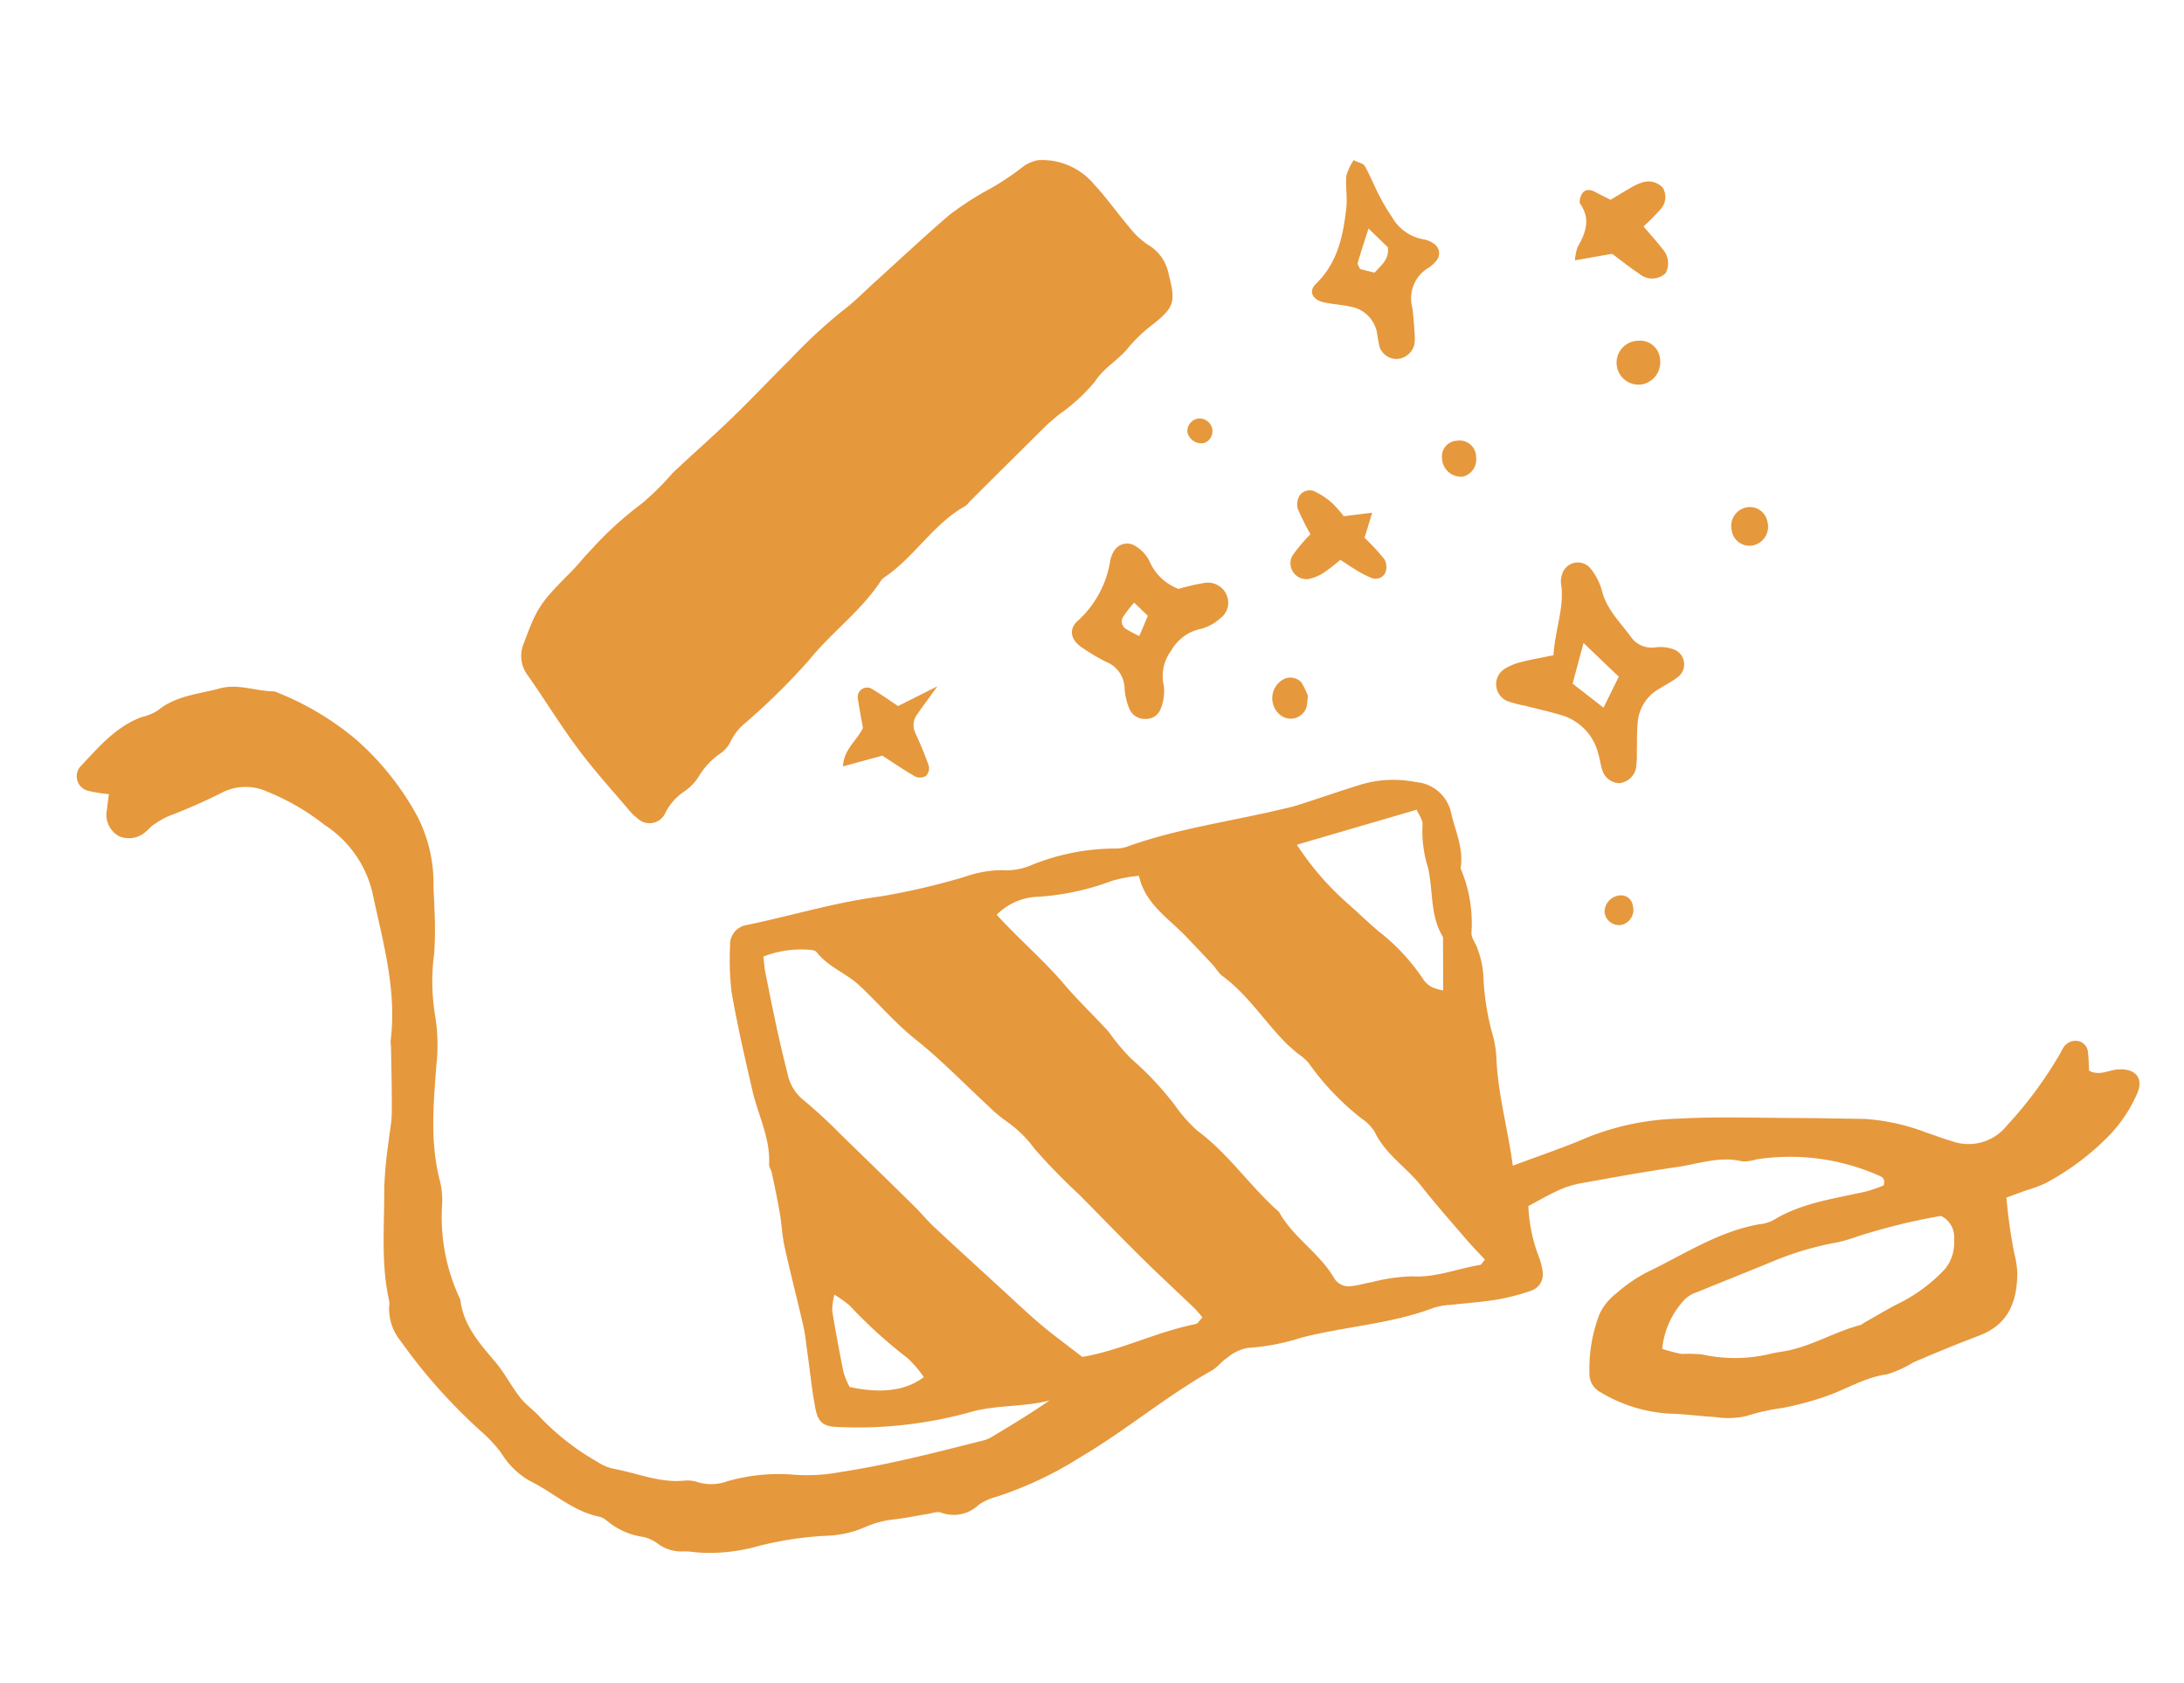 <svg xmlns="http://www.w3.org/2000/svg" xmlns:xlink="http://www.w3.org/1999/xlink" width="176.269" height="135.802" viewBox="0 0 176.269 135.802"><defs><clipPath id="a"><rect width="159.636" height="109.749" fill="#e6983c"/></clipPath></defs><g transform="matrix(0.985, -0.174, 0.174, 0.985, 0, 27.72)"><g clip-path="url(#a)"><path d="M108.669,110.181c2.3-.43,4.306-.724,6.269-1.189a21.223,21.223,0,0,1,7.459-.237c3.168.378,6.3,1.047,9.446,1.612,1.835.329,3.662.7,5.493,1.046a17.258,17.258,0,0,1,4.729,1.982c.618.326,1.212.7,1.842,1a3.948,3.948,0,0,0,4.572-.458,32.431,32.431,0,0,0,5.255-4.988c.1-.124.189-.249.293-.365a1.162,1.162,0,0,1,1.269-.387,1,1,0,0,1,.658,1.12c-.024.462-.1.922-.162,1.4.73.587,1.541.229,2.282.305,1.43.148,2,1.042,1.188,2.233a11.616,11.616,0,0,1-2.531,2.713,20.746,20.746,0,0,1-6,3.086,11.214,11.214,0,0,1-1.607.288c-.525.092-1.049.188-1.682.3a43.074,43.074,0,0,0-.161,4.465,7.685,7.685,0,0,1-.026,1.634c-.385,2.242-1.393,3.979-3.837,4.466-.839.167-1.68.327-2.516.507-1.06.229-2.119.461-3.173.716a8.949,8.949,0,0,1-2.253.575c-1.842-.073-3.512.649-5.275.906a25.071,25.071,0,0,1-3.492.3,17.127,17.127,0,0,0-3.016.135,6.743,6.743,0,0,1-2.5-.369c-1.135-.257-2.245-.634-3.385-.863a12.141,12.141,0,0,1-5.358-2.716,1.669,1.669,0,0,1-.6-1.68,12.216,12.216,0,0,1,1.665-4.594,4.63,4.63,0,0,1,1.573-1.341,12.356,12.356,0,0,1,2.763-1.261c3.144-.873,6.182-2.221,9.53-2.23a3.259,3.259,0,0,0,1.163-.106c2.533-1.009,5.2-.87,7.843-1a12.645,12.645,0,0,0,1.47-.233c.27-.534-.03-.715-.28-.876a17.739,17.739,0,0,0-9.465-2.98,3.252,3.252,0,0,1-1.162-.046c-1.729-.752-3.544-.4-5.318-.461-2.64-.084-5.284-.069-7.926-.057a7.575,7.575,0,0,0-1.836.265c-.824.213-1.626.514-2.534.809a12.842,12.842,0,0,0,.11,4.1,5.306,5.306,0,0,1,.105,1.382,1.39,1.39,0,0,1-1.194,1.28,17.846,17.846,0,0,1-2.8.225c-1.244-.012-2.486-.151-3.729-.224a5.752,5.752,0,0,0-1.4-.019c-3.632.7-7.319.239-10.974.52a17.922,17.922,0,0,1-4.424.062,3.6,3.6,0,0,0-1.755.5c-.5.209-.915.628-1.42.8-3.989,1.4-7.652,3.546-11.6,5.018a30.158,30.158,0,0,1-7.2,1.974,4.775,4.775,0,0,0-1.577.391,2.907,2.907,0,0,1-3.1.1c-.287-.179-.757-.075-1.143-.083-.937-.017-1.878.019-2.811-.048a7.785,7.785,0,0,0-2.294.214,8.547,8.547,0,0,1-3.226.141,27.284,27.284,0,0,0-6.053-.087,14.611,14.611,0,0,1-4.139-.331c-.451-.106-.891-.274-1.347-.341a3.189,3.189,0,0,1-1.861-.894,3.078,3.078,0,0,0-1.12-.815,5.873,5.873,0,0,1-2.683-1.807,1.557,1.557,0,0,0-.55-.432c-2.033-.794-3.309-2.578-5.007-3.807a6.455,6.455,0,0,1-1.892-2.641,11.5,11.5,0,0,0-1.258-1.942,44.412,44.412,0,0,1-5.147-8.325,4.11,4.11,0,0,1-.433-2.948,1.416,1.416,0,0,0,.075-.462c-.14-3.073.688-6.02,1.194-9a33.843,33.843,0,0,1,.992-3.611c.215-.748.515-1.479.658-2.241.33-1.757.588-3.528.872-5.294a3.583,3.583,0,0,1,.052-.465c1.225-3.969.766-8.037.628-12.068a8.948,8.948,0,0,0-2.829-5.975A18.712,18.712,0,0,0,14.971,63a4.193,4.193,0,0,0-3.757-.536A46.233,46.233,0,0,1,6.67,63.562a8.067,8.067,0,0,0-1.286.488c-.212.093-.385.272-.594.373a2.039,2.039,0,0,1-2.222.036,1.969,1.969,0,0,1-.6-2.324c.1-.376.229-.743.364-1.176A11.4,11.4,0,0,1,.8,60.432a1.205,1.205,0,0,1-.283-2.117C2.2,57.067,3.833,55.695,6,55.3a4.4,4.4,0,0,0,1.368-.292c1.659-.943,3.491-.732,5.268-.892,1.535-.137,2.838.746,4.286,1a23.288,23.288,0,0,1,5.828,4.991,22.623,22.623,0,0,1,3.782,6.953,11.867,11.867,0,0,1,.337,5.554c-.114.606-.159,1.225-.258,1.834a32.114,32.114,0,0,1-.653,3.678,16.964,16.964,0,0,0-.815,5.055,14.7,14.7,0,0,1-.6,3.916c-.767,3.018-1.6,6.045-1.338,9.226a6.535,6.535,0,0,1-.143,1.858,15.572,15.572,0,0,0,.1,7.873c-.126,2.076.908,3.73,1.9,5.427.585,1,.928,2.147,1.475,3.176.36.675.937,1.232,1.338,1.889a20.279,20.279,0,0,0,3.915,4.325,3.746,3.746,0,0,0,1.165.759c1.821.67,3.477,1.8,5.492,1.941a2.7,2.7,0,0,1,1.109.353,3.785,3.785,0,0,0,2.27.3,14.936,14.936,0,0,1,5.338.4,14.342,14.342,0,0,0,3.695.453c3.985.1,7.958-.218,11.929-.508a2.442,2.442,0,0,0,.679-.16c1.706-.65,3.408-1.31,5.1-2.085-2.187.183-4.307-.425-6.524-.176a34.03,34.03,0,0,1-10.694-.69c-1.046-.216-1.478-.59-1.5-1.738-.027-1.556.1-3.114.15-4.671.024-.7.082-1.405.047-2.1-.11-2.184-.285-4.365-.378-6.55-.039-.931.09-1.869.094-2.8.006-1.087-.037-2.174-.071-3.261-.007-.232-.148-.479-.1-.69.478-2.049-.173-4.037-.283-6.053-.146-2.721-.282-5.446-.28-8.169a22.642,22.642,0,0,1,.533-3.707,1.586,1.586,0,0,1,1.63-1.41c3.668-.112,7.315-.563,11-.393a56.966,56.966,0,0,0,6.989-.376,9.178,9.178,0,0,1,3.017-.012,5.14,5.14,0,0,0,2.323.043A18.01,18.01,0,0,1,81.5,79.4a2.94,2.94,0,0,0,.933.034c4.169-.734,8.394-.564,12.594-.8.546-.031,1.094-.043,1.634-.117,1.767-.239,3.529-.525,5.3-.748a9.2,9.2,0,0,1,4.375.572,3.156,3.156,0,0,1,2.377,2.861c.064,1.546.529,3.082-.022,4.624a11.275,11.275,0,0,1-.045,5.3c-.072.429.219.906.269,1.369a7.325,7.325,0,0,1,.091,2.088,20.871,20.871,0,0,0-.082,5.132,8.427,8.427,0,0,1-.041,1.626c-.4,2.879-.09,5.761-.213,8.842m-3.537,7.069c-.454-.708-.846-1.283-1.2-1.88-.95-1.607-1.929-3.2-2.81-4.844-.912-1.7-2.428-3.042-2.957-4.983a3.515,3.515,0,0,0-.773-1.152,20.958,20.958,0,0,1-3.5-5.231,4.166,4.166,0,0,0-.721-.889c-.291-.359-.6-.71-.856-1.09-1.407-2.05-2.354-4.4-4.125-6.216a4.955,4.955,0,0,1-.451-.816c-.591-.916-1.194-1.824-1.8-2.733-1.144-1.727-2.806-3.16-2.914-5.516a11.866,11.866,0,0,0-2.194.021,20.708,20.708,0,0,1-6.05.238,4.924,4.924,0,0,0-3.6.839c1.426,2.258,3.113,4.288,4.442,6.563.864,1.478,1.9,2.856,2.81,4.305a17.919,17.919,0,0,0,1.387,2.424,25.285,25.285,0,0,1,2.819,4.29,12.15,12.15,0,0,0,1.454,2.391c2.166,2.275,3.413,5.178,5.352,7.6.759,2.236,2.647,3.827,3.453,6.042a1.383,1.383,0,0,0,1.294.87c.542.033,1.09-.037,1.635-.033a14.529,14.529,0,0,1,3.264.1c1.882.458,3.723.02,5.579.052.114,0,.23-.17.454-.345m-23.251.617a9.276,9.276,0,0,0-.471-.8c-1.149-1.571-2.331-3.118-3.457-4.706-1.4-1.973-2.753-3.979-4.13-5.968a50.122,50.122,0,0,1-2.892-4.242,9.806,9.806,0,0,0-1.885-2.635,10.776,10.776,0,0,1-1.2-1.439c-1.6-2.1-3.084-4.313-4.829-6.291-1.4-1.586-2.457-3.4-3.709-5.075-.895-1.2-2.246-1.931-2.946-3.269-.087-.167-.39-.264-.61-.311a8.332,8.332,0,0,0-3.693-.092c-.027.532-.07.914-.063,1.295.06,2.79.123,5.578.347,8.362a3.606,3.606,0,0,0,.9,2.313,41.175,41.175,0,0,1,2.526,3.328q2.4,3.31,4.771,6.642c.449.631.826,1.314,1.291,1.932,1.5,1.994,3.025,3.97,4.544,5.949.853,1.112,1.683,2.243,2.58,3.319.839,1.006,1.751,1.95,2.825,3.136,3.021.045,6.208-.94,9.477-1.019.185,0,.364-.244.623-.429m36.1,8.951a12.39,12.39,0,0,0,1.483.683,11.107,11.107,0,0,1,1.6.32,12.32,12.32,0,0,0,5.7.893c.313,0,.625.008.937.007,2.192-.006,4.249-.855,6.416-1.021.073-.006.14-.07.213-.1.953-.339,1.9-.7,2.863-1.008a13.106,13.106,0,0,0,4.374-2.146,3.37,3.37,0,0,0,1.138-2.237,1.876,1.876,0,0,0-.711-2.038,48.692,48.692,0,0,0-5.879.329c-.93.079-1.853.3-2.78.315a24.9,24.9,0,0,0-5.108.555c-2.2.487-4.41.938-6.613,1.418a2.618,2.618,0,0,0-1.081.371,6.719,6.719,0,0,0-2.552,3.655M96.016,81.655a23.135,23.135,0,0,0,3.154,5.306c.728.9,1.395,1.848,2.141,2.731a16.5,16.5,0,0,1,2.879,4.473,1.811,1.811,0,0,0,.589.715,4.192,4.192,0,0,0,.815.4c.262-1.505.5-2.874.738-4.243-.751-1.887-.116-3.824-.22-5.734a9.785,9.785,0,0,1,.166-3.468c.109-.357-.149-.825-.248-1.283l-10.014,1.1m-43.143,36.8c2.427.99,4.423,1.08,6.026.256a8.483,8.483,0,0,0-1.046-1.764,38.451,38.451,0,0,1-3.838-4.961,9.83,9.83,0,0,0-1.063-1.077,5.252,5.252,0,0,0-.4,1.258c-.021,1.689,0,3.378.039,5.067a6.6,6.6,0,0,0,.28,1.221" transform="translate(0 -23.636)" fill="#e6983c"/><path d="M113.738,0a5.463,5.463,0,0,1,4.132,2.726c.8,1.226,1.419,2.571,2.163,3.836a6.482,6.482,0,0,0,1.242,1.686,3.493,3.493,0,0,1,1.253,2.627c.173,2.278.018,2.692-1.848,3.727a12.354,12.354,0,0,0-2.335,1.517c-.98.886-2.26,1.27-3.2,2.286a14.932,14.932,0,0,1-3.339,2.117c-.4.243-.818.46-1.2.726q-3.558,2.456-7.1,4.93a1.81,1.81,0,0,1-.377.275c-2.785.956-4.723,3.3-7.362,4.494a1.236,1.236,0,0,0-.393.249c-1.989,2.13-4.651,3.4-6.805,5.284a54.171,54.171,0,0,1-5.941,4.1,4.432,4.432,0,0,0-1.4,1.2,2.512,2.512,0,0,1-1.045.891A6.042,6.042,0,0,0,78.14,44.2a4.007,4.007,0,0,1-1.3.957,4.573,4.573,0,0,0-1.817,1.395,1.4,1.4,0,0,1-2.374.059,3.02,3.02,0,0,1-.427-.555c-1.1-1.889-2.273-3.739-3.254-5.686C67.881,38.221,67,35.965,65.98,33.78a2.6,2.6,0,0,1,.148-2.649c1.538-2.611,1.808-2.926,4.737-4.979.638-.447,1.213-.982,1.85-1.43a28.089,28.089,0,0,1,4.725-3,21.634,21.634,0,0,0,2.876-1.992c1.822-1.2,3.692-2.328,5.5-3.548,1.867-1.26,3.672-2.611,5.526-3.891a41.1,41.1,0,0,1,4.7-3.034c1.108-.562,2.129-1.3,3.186-1.96,2.241-1.406,4.456-2.857,6.733-4.2A25.362,25.362,0,0,1,108.94,1.8,21.662,21.662,0,0,0,112.579.25a3.427,3.427,0,0,1,1.16-.25" transform="translate(-28.694)" fill="#e6983c"/><path d="M207.551,77.22c.511-2.088,1.585-3.7,1.609-5.634a1.668,1.668,0,0,1,.21-.666,1.323,1.323,0,0,1,2.3-.158,4.929,4.929,0,0,1,.64,1.979c.1,1.563,1,2.767,1.644,4.08a2.046,2.046,0,0,0,1.873,1.2,3.114,3.114,0,0,1,1.323.391,1.288,1.288,0,0,1-.028,2.286c-.549.288-1.155.469-1.732.7a3.411,3.411,0,0,0-2.093,2.36c-.206.748-.315,1.523-.473,2.284a7.293,7.293,0,0,1-.315,1.351A1.542,1.542,0,0,1,211,88.3a1.477,1.477,0,0,1-1.18-1.29c-.072-.46-.032-.938-.093-1.4a4.313,4.313,0,0,0-2.388-3.527c-.9-.451-1.838-.841-2.759-1.258a9.582,9.582,0,0,1-1.274-.585,1.468,1.468,0,0,1,.189-2.637,4.755,4.755,0,0,1,1.583-.313c.767-.063,1.54-.051,2.472-.074m1.125,2.521,2.119,2.344,1.648-2.245-2.327-3.178-1.44,3.079" transform="translate(-88.491 -30.648)" fill="#e6983c"/><path d="M153.107,60.617a17.307,17.307,0,0,1,2.21-.112,1.642,1.642,0,0,1,1.526,1.252,1.555,1.555,0,0,1-.812,1.772,3.751,3.751,0,0,1-1.735.578,3.55,3.55,0,0,0-2.624,1.3,3.415,3.415,0,0,0-1.087,2.713,3.79,3.79,0,0,1-.55,1.729,1.248,1.248,0,0,1-1.4.625,1.322,1.322,0,0,1-1.118-1.062,5.04,5.04,0,0,1-.094-1.61,2.352,2.352,0,0,0-1.078-2.4,15.828,15.828,0,0,1-1.769-1.527c-.758-.748-.783-1.638.131-2.169a8.267,8.267,0,0,0,3.384-4.323,2.589,2.589,0,0,1,.356-.6,1.234,1.234,0,0,1,1.854-.164,3.016,3.016,0,0,1,.877,1.333,4.136,4.136,0,0,0,1.929,2.66m-3.712.468a10.866,10.866,0,0,0-1.084.98.72.72,0,0,0,.1,1.033,10.588,10.588,0,0,0,.922.714l.961-1.482-.9-1.245" transform="translate(-62.91 -24.583)" fill="#e6983c"/><path d="M191.56,7.876c.363.268.724.394.8.62.287.8.454,1.65.711,2.467a15.308,15.308,0,0,0,.733,1.96,3.623,3.623,0,0,0,2.245,2.239,2.126,2.126,0,0,1,.759.523.916.916,0,0,1-.012,1.266,2.8,2.8,0,0,1-.773.512,2.868,2.868,0,0,0-1.876,2.922c-.023.7-.1,1.4-.176,2.1a3.668,3.668,0,0,1-.185.907,1.537,1.537,0,0,1-1.513.89A1.451,1.451,0,0,1,191,23.093a11.279,11.279,0,0,1-.008-1.163,2.631,2.631,0,0,0-1.8-2.485c-.648-.266-1.34-.426-1.987-.693-.885-.365-1.1-1.1-.379-1.584,2.025-1.37,2.845-3.443,3.484-5.628.238-.813.225-1.7.444-2.518a4.387,4.387,0,0,1,.8-1.145m.087,9.225c.7-.537,1.359-.862,1.411-1.83l-1.273-1.759c-.506.964-.94,1.767-1.344,2.584-.051.1.054.282.106.517l1.1.488" transform="translate(-81.425 -3.441)" fill="#e6983c"/><path d="M227.976,19.011c.57-.219,1.069-.423,1.576-.6a4.774,4.774,0,0,1,1.116-.322,1.577,1.577,0,0,1,1.623.7,1.464,1.464,0,0,1-.485,1.678,18.9,18.9,0,0,1-1.592,1.125c.431.737.842,1.379,1.191,2.054a1.691,1.691,0,0,1-.093,1.967,1.583,1.583,0,0,1-2.105-.333c-.623-.585-1.186-1.234-1.874-1.959h-3.04a3.98,3.98,0,0,1,.387-1.009c.831-1,1.46-2.016.828-3.392-.088-.191.113-.616.3-.813.317-.326.707-.2,1.045.063.363.277.728.55,1.12.845" transform="translate(-97.979 -7.823)" fill="#e6983c"/><path d="M182.816,57.864a19.31,19.31,0,0,1,1.279,1.99,1.284,1.284,0,0,1-.1,1.057.865.865,0,0,1-1.242.211,7.582,7.582,0,0,1-1.1-.85c-.345-.295-.667-.615-1.068-.989a14.782,14.782,0,0,1-1.473.777,3.5,3.5,0,0,1-1.34.3,1.286,1.286,0,0,1-.956-2.063,13.682,13.682,0,0,1,1.754-1.47,18.853,18.853,0,0,1-.654-2.209,1.4,1.4,0,0,1,.355-1.037.987.987,0,0,1,1.3-.042,5.9,5.9,0,0,1,1.161,1.127,10.03,10.03,0,0,1,.738,1.2l2.308.124-.958,1.874" transform="translate(-77.118 -23.289)" fill="#e6983c"/><path d="M113.628,72.027l3.4-1.015c-.923.9-1.468,1.413-2,1.945a1.465,1.465,0,0,0-.393,1.5c.232.907.448,1.822.592,2.746a.9.9,0,0,1-.351.762.955.955,0,0,1-.861-.088c-.779-.644-1.5-1.359-2.328-2.129l-3.282.3c.321-1.38,1.455-1.824,2.127-2.78,0-.741-.021-1.589.007-2.435a.756.756,0,0,1,1.2-.575c.649.541,1.239,1.152,1.886,1.764" transform="translate(-47.356 -30.626)" fill="#e6983c"/><path d="M231.094,42.16a1.821,1.821,0,0,1-1.75,1.789,1.77,1.77,0,1,1,.259-3.519,1.608,1.608,0,0,1,1.491,1.731" transform="translate(-99.406 -17.658)" fill="#e6983c"/><path d="M173.515,80.932a6.348,6.348,0,0,1-.255.886,1.343,1.343,0,0,1-2.147.351,1.744,1.744,0,0,1,.661-2.851,1.21,1.21,0,0,1,1.417.492,7.709,7.709,0,0,1,.324,1.121" transform="translate(-74.535 -34.622)" fill="#e6983c"/><path d="M241.113,69.754a1.446,1.446,0,0,1-1.43-1.525,1.525,1.525,0,0,1,1.642-1.584,1.439,1.439,0,0,1,1.314,1.4,1.548,1.548,0,0,1-1.526,1.71" transform="translate(-104.703 -29.112)" fill="#e6983c"/><path d="M202.023,50.02a1.328,1.328,0,0,1,1.3,1.564,1.43,1.43,0,0,1-1.311,1.372A1.531,1.531,0,0,1,200.6,51.2a1.26,1.26,0,0,1,1.428-1.18" transform="translate(-87.626 -21.85)" fill="#e6983c"/><path d="M213.334,120.585a1.192,1.192,0,0,1-1.116-1.245,1.349,1.349,0,0,1,1.518-1.116.944.944,0,0,1,.819.97,1.243,1.243,0,0,1-1.222,1.391" transform="translate(-92.704 -51.642)" fill="#e6983c"/><path d="M165.324,41.389a1.026,1.026,0,0,1,1.062-.944,1.048,1.048,0,0,1,.962,1.062,1.02,1.02,0,0,1-.809.96,1.151,1.151,0,0,1-1.215-1.078" transform="translate(-72.22 -17.667)" fill="#e6983c"/></g></g></svg>